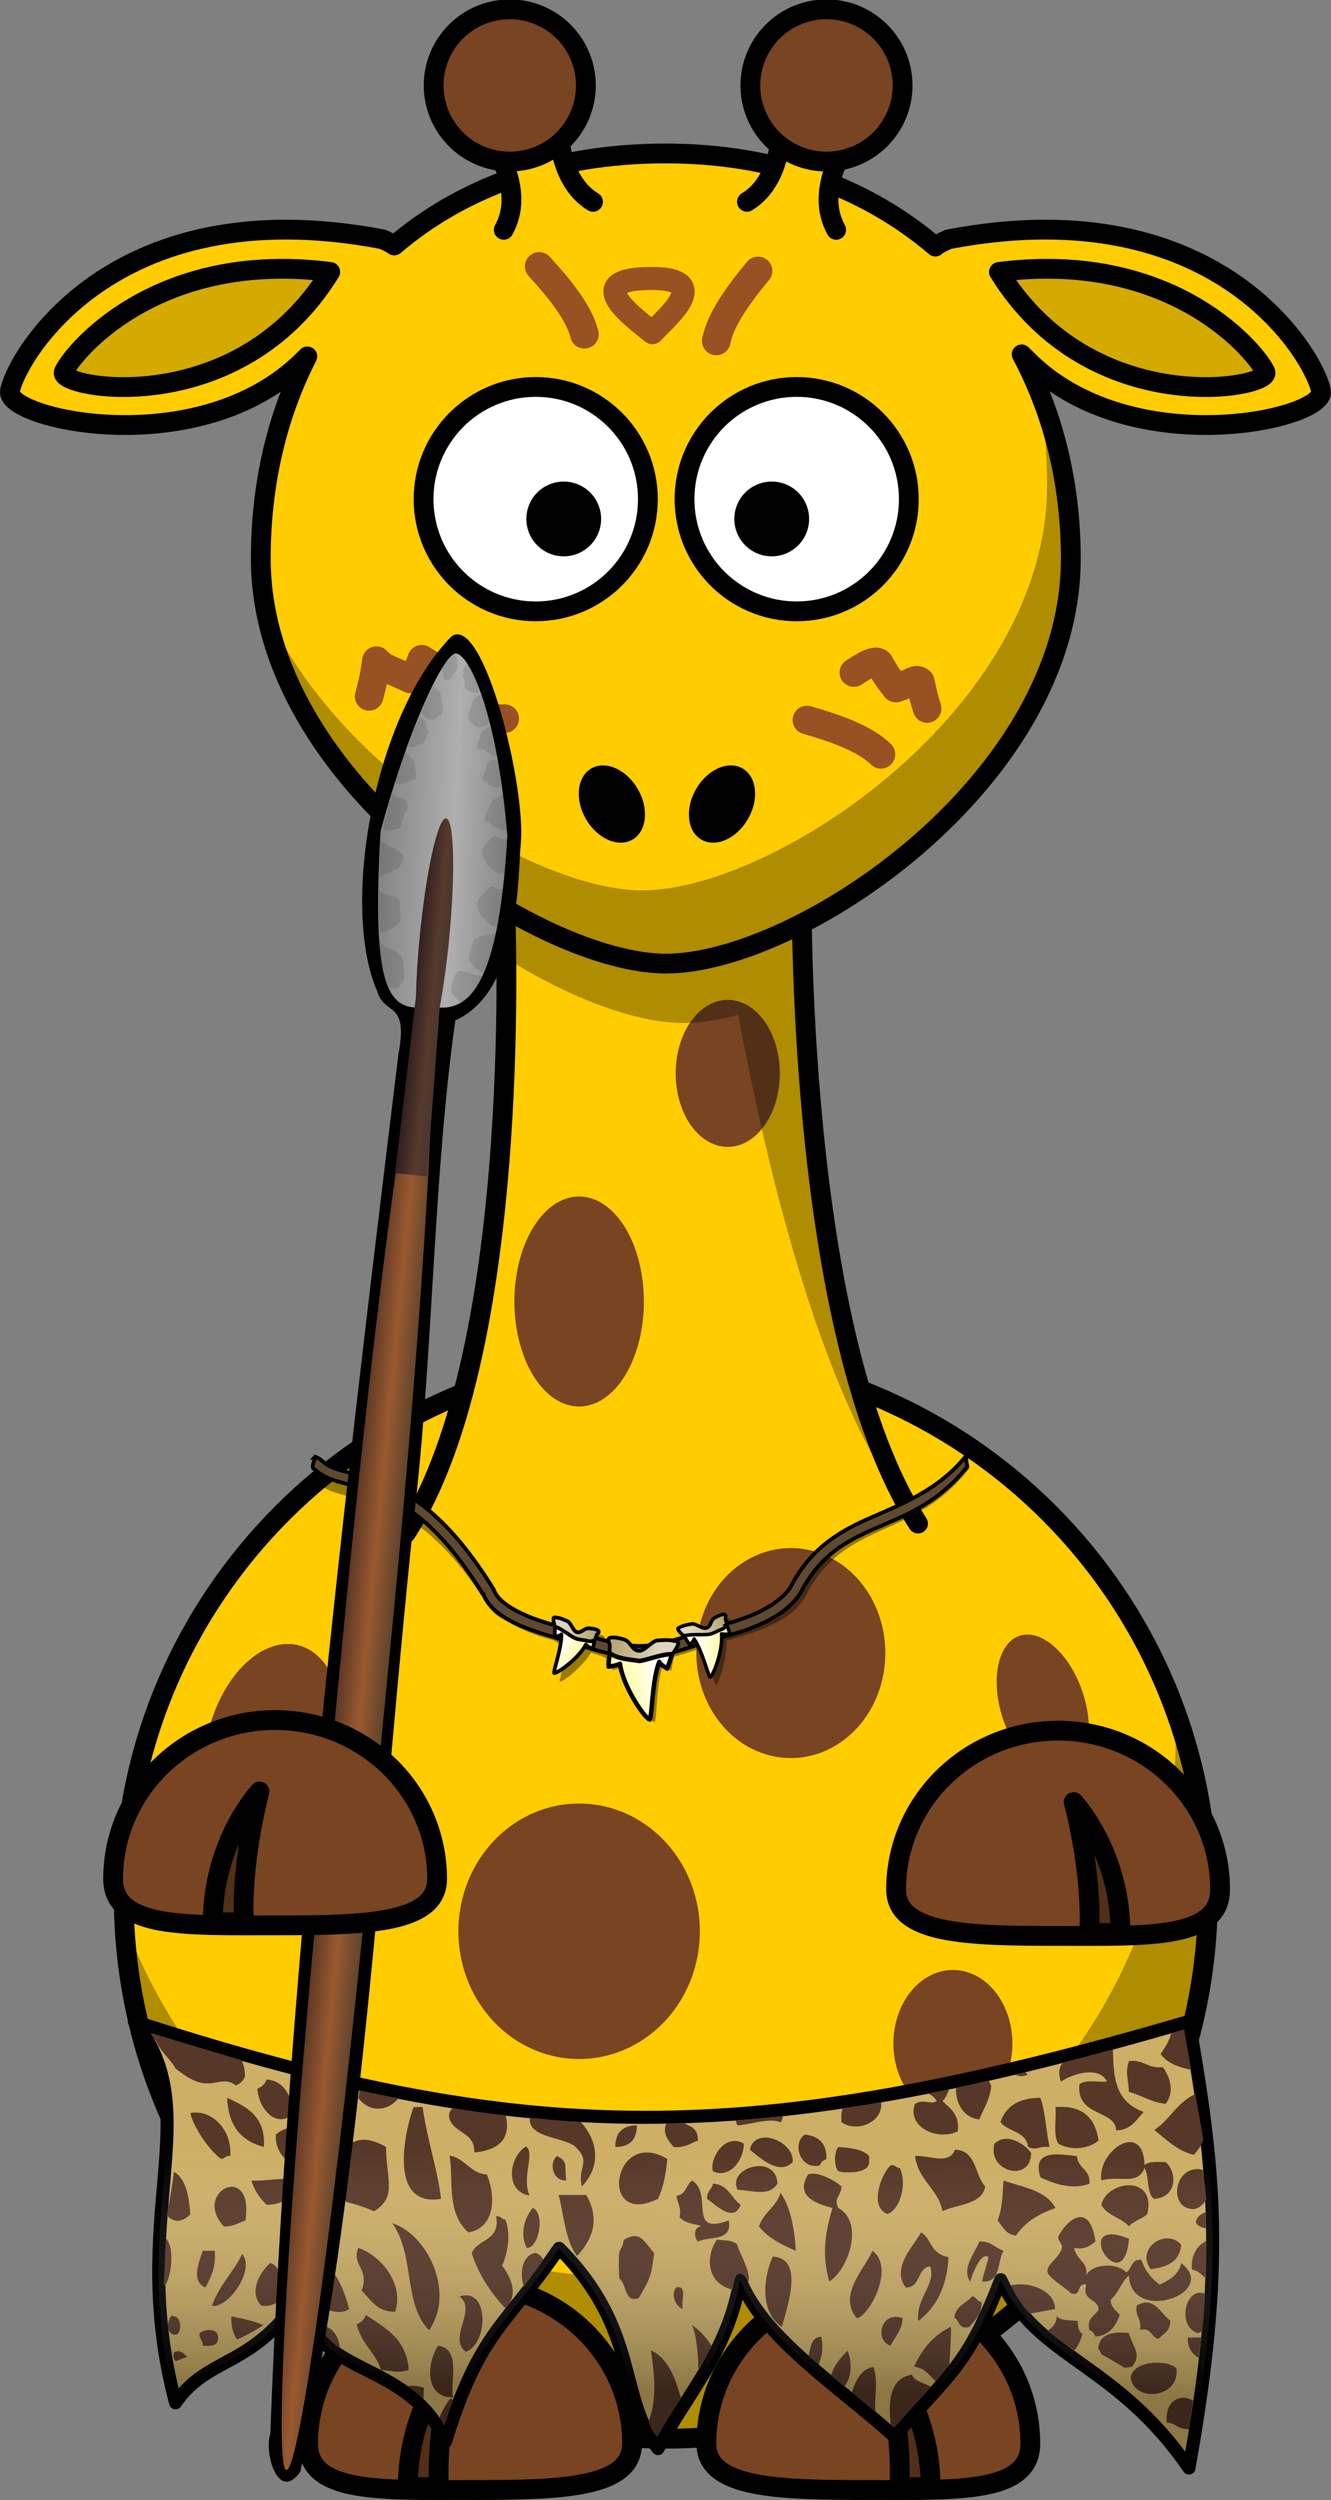 <svg xmlns="http://www.w3.org/2000/svg" viewBox="0 0 268.96 505.11" version="1.0"><rect x="0" y="0" width="268.96" height="505.11" fill="#808080" stroke="none"/><defs><linearGradient id="a" y2="137.53" gradientUnits="userSpaceOnUse" x2="344.58" y1="130.84" x1="146.22"><stop stop-color="#b8a675" offset="0"/><stop stop-color="#ded6c0" offset="1"/></linearGradient><linearGradient id="b" y2="279.77" gradientUnits="userSpaceOnUse" x2="359.59" y1="309.23" x1="242.35"><stop stop-color="#fffcb5" offset="0"/><stop stop-color="#fff" offset="1"/></linearGradient><linearGradient id="c" y2="343.39" gradientUnits="userSpaceOnUse" x2="323.55" gradientTransform="translate(-1411.1 -681.91) scale(2.821)" y1="360.94" x1="323.3"><stop stop-opacity=".318" offset="0"/><stop stop-color="#fff" stop-opacity="0" offset="1"/></linearGradient><linearGradient id="d" y2="461.5" gradientUnits="userSpaceOnUse" x2="572.71" y1="461.5" x1="567.91"><stop stop-color="#5e3824" offset="0"/><stop stop-color="#9a5a31" offset=".5"/><stop stop-color="#5f442b" offset="1"/></linearGradient><linearGradient id="e" y2="-5927.7" gradientUnits="userSpaceOnUse" x2="-9663.6" gradientTransform="matrix(.026 -.001 0 .012 831.19 418.08)" y1="-5911.1" x1="-10394"><stop stop-color="#717171" offset="0"/><stop stop-color="#afafaf" offset=".56"/><stop stop-color="#757575" offset="1"/></linearGradient><linearGradient id="f" y2="-4750" gradientUnits="userSpaceOnUse" x2="-9914.7" gradientTransform="matrix(.019 -.001 0 .012 760.51 418.08)" y1="-4750" x1="-10083"><stop stop-color="#321f1f" offset="0"/><stop stop-color="#573a2d" offset=".578"/><stop stop-color="#47352f" offset="1"/></linearGradient></defs><path stroke-linejoin="round" d="M244.08 383.15c.018 60.508-49.029 109.57-109.54 109.57-60.508 0-109.55-49.061-109.54-109.57-.018-60.508 49.029-109.57 109.54-109.57 60.508 0 109.55 49.061 109.54 109.57z" stroke="#000" stroke-linecap="round" stroke-width="4" fill="#fc0"/><path d="M71.652 432.46a15.203 8.839 60.05 01-15.317 8.826 15.203 8.839 60.05 1115.317-8.826z" fill="#784421"/><path d="M237.46 345.56c.077 1.682.125 3.393.125 5.094 0 60.464-49.067 109.53-109.53 109.53-47.262 0-87.591-30-102.94-71.97 2.654 58.113 50.674 104.47 109.44 104.47 60.464 0 109.53-49.066 109.53-109.53 0-13.201-2.338-25.87-6.625-37.593z" fill-opacity=".314"/><path stroke-linejoin="round" d="M142.73 493.71c0 9.09 14.665 9.381 32.735 9.381s32.735.694 32.735-9.381c0-17.716-14.665-32.094-32.735-32.094s-32.735 14.378-32.735 32.094z" stroke="#000" stroke-linecap="round" stroke-width="4" fill="#784421"/><path stroke-linejoin="round" d="M188.05 502.5c0-16.368-9.443-26.44-9.443-26.44s3.777 13.849 3.148 26.44h6.295z" fill-rule="evenodd" fill-opacity=".314" stroke="#000" stroke-width="4"/><path stroke-linejoin="round" d="M82.009 309.78c24.501-37.9 20.001-128.73 20.001-128.73l60-3.267s-1.5 91.485 23.5 130.04" fill-rule="evenodd" stroke="#000" stroke-linecap="round" stroke-width="4" fill="#fc0"/><path d="M157.58 216.87a10.521 14.849 0 01-21.042 0 10.521 14.849 0 1121.042 0z" fill="#784421"/><path d="M162 177.78l-17.156.938-42.84 2.34s.241 4.854.312 12.562c13.16 8.256 26.42 13.062 35.72 13.062 3.328 0 7.105-.573 11.155-1.657 6.187 33.341 17.668 80.343 36.031 102.5l-1 .344 1.282-.031c-17.207-26.536-21.834-78.152-23.062-107.75-.14-3.351-.246-6.436-.313-9.156a453.812 453.812 0 01-.093-5.782 385.688 385.688 0 01-.032-3.375c-.005-1.55-.006-1.748 0-2.406.002-1.044 0-1.594 0-1.594z" fill-opacity=".314" fill-rule="evenodd"/><path stroke-linejoin="round" d="M134.54 31.005c-22.79 0-41.278 6.968-54.875 18.594-.57-.426-1.343-.805-2.344-1.25C21.813 37.742 2.716 73.442 2.01 79.099c-.707 5.657 38.515 14.485 59.375-6.375l.719-.719c-6.171 12.024-9.406 25.97-9.406 40.844 0 45.174 56.125 81.844 81.844 81.844 26.717 0 81.844-36.669 81.844-81.844 0-15.04-3.463-29.135-9.938-41.25l1.125 1.125c20.86 20.86 60.082 12.032 59.375 6.375-.707-5.657-19.773-41.357-75.28-30.75-1.174.522-2.086.952-2.657 1.47-13.735-11.747-32.207-18.813-54.469-18.813z" stroke="#000" stroke-linecap="round" stroke-width="4" fill="#fc0"/><path stroke-linejoin="round" d="M130.92 100.85c.004 12.519-10.144 22.67-22.663 22.67s-22.667-10.151-22.663-22.67c-.004-12.519 10.144-22.67 22.663-22.67s22.666 10.151 22.663 22.67zM183.65 100.85c.004 12.519-10.144 22.67-22.663 22.67s-22.667-10.151-22.663-22.67c-.004-12.519 10.144-22.67 22.663-22.67s22.666 10.151 22.663 22.67z" stroke="#000" stroke-linecap="round" stroke-width="4" fill="#fff"/><path d="M163.5 104.85a7.554 7.554 0 11-15.108 0 7.554 7.554 0 1115.108 0zM121.47 104.85a7.554 7.554 0 11-15.108 0 7.554 7.554 0 1115.108 0z"/><path d="M208.96 73.93c1.755 7.632 2.625 15.723 2.625 24.125 0 45.174-55.127 81.844-81.844 81.844-20.706 0-61.097-23.756-76.062-56.594 7.616 40.246 57.172 71.375 80.875 71.375 26.717 0 81.844-36.669 81.844-81.844 0-14.081-2.413-27.332-7.437-38.906z" fill-opacity=".314"/><path stroke-linejoin="round" d="M127.73 493.71c0 9.09-14.665 9.381-32.735 9.381s-32.735.694-32.735-9.381c0-17.716 14.665-32.094 32.735-32.094s32.735 14.378 32.735 32.094z" stroke="#000" stroke-linecap="round" stroke-width="4" fill="#784421"/><path stroke-linejoin="round" d="M82.403 502.5c0-16.368 9.443-26.44 9.443-26.44s-3.777 13.849-3.148 26.44h-6.295z" fill-rule="evenodd" fill-opacity=".314" stroke="#000" stroke-width="4"/><path d="M151.14 165.48c-2.293 3.973-6.5 5.839-9.397 4.166-2.896-1.672-3.385-6.249-1.09-10.22 2.293-3.974 6.5-5.84 9.397-4.167s3.384 6.249 1.09 10.221zM118.4 165.48c2.293 3.973 6.5 5.839 9.397 4.166 2.896-1.672 3.385-6.249 1.09-10.22-2.293-3.974-6.5-5.84-9.397-4.167s-3.384 6.249-1.09 10.221z"/><path stroke-linejoin="round" d="M201.86 54.942c35.782-4.567 52.523 16.965 53.837 20.227 1.313 3.263-35.125 10.114-53.837-20.227z" fill-rule="evenodd" stroke="#000" stroke-width="4" fill="#d4aa00"/><path d="M68.203 356.28a13.435 21.213 13.776 01-26.097-6.398 13.435 21.213 13.776 1126.097 6.398zM141.42 390.2a24.395 25.809 0 01-48.79 0 24.395 25.809 0 1148.79 0zM218.77 341.91a14.849 8.485 71.565 01-16.1 5.367 14.849 8.485 71.565 0116.1-5.367zM204.58 412.87a12.021 14.849 0 01-24.042 0 12.021 14.849 0 1124.042 0zM178.9 333.99a19.092 21.213 0 01-38.184 0 19.092 21.213 0 1138.184 0zM130.11 262.96a13.081 21.213 0 01-26.163 0 13.081 21.213 0 1126.163 0z" fill="#784421"/><path stroke-linejoin="round" d="M66.732 54.942C30.95 50.375 14.209 71.907 12.895 75.169c-1.313 3.263 35.125 10.114 53.837-20.227z" fill-rule="evenodd" stroke="#000" stroke-width="4" fill="#d4aa00"/><path stroke-linejoin="round" d="M181.08 381.76c0 9.09 14.665 9.381 32.735 9.381s32.735.694 32.735-9.381c0-17.716-14.665-32.094-32.735-32.094s-32.735 14.378-32.735 32.094z" stroke="#000" stroke-linecap="round" stroke-width="4" fill="#784421"/><path stroke-linejoin="round" d="M226.41 390.54c0-16.368-9.443-26.44-9.443-26.44s3.777 13.849 3.148 26.44h6.295z" fill-rule="evenodd" fill-opacity=".314" stroke="#000" stroke-width="4"/><path d="M195.563 294.61c-.039.001-.092.037-.177.183-5.31 6.667-12.395 9.577-18.5 12.38-6.08 2.79-12.116 6.102-16.259 14.409l-.043.09c-2.13 3.346-7.033 5.354-12.78 7.04-.063-.247-.175-.535-.237-.716-.108-.316.163-.793-.107-.988-.438-.316-1.59.914-2.058 1.183-.97.558-.727 1.895-1.806 2.19-.74.203-2.141-.946-2.894-.804-1.144.218-1.786.322-2.773.904-.46.27.969.86 1.067.864.015.002.03-.003.045-.001.008.013.039.03.046.044-.47.158-.92.328-1.386.474.054-.248-.007-.444-.189-.491-1.553-.41-2.34.394-3.967.536-.981.085-2.296 1.833-3.337 2.128-.263.003-.536-.02-.81-.031-1.099-.364-1.362-1.867-2.693-2.203-.733-.185-2.59-.674-3.06-.081-.291.366.274.923.249 1.39-.001.022.003.065.001.09-.82-.186-1.43-.839-2.27-1.063.061-.187.092-.364.127-.497.08-.302.544-.569.434-.862-.177-.474-1.44-.563-1.945-.596-1.046-.069-1.725 1.57-2.72 1.24-.682-.226-1.22-1.847-1.882-2.127-1.005-.425-1.55-.704-2.622-.764-.444-.024-.071 1.303.074 1.663-.37-.106-.516-1.017-.872-1.116-2.905-.8-5.575-1.826-7.565-2.972-1.99-1.146-3.267-2.404-3.707-3.58a1.186 1.186 0 00-.094-.223c-8.554-13.358-16.295-17.706-22.487-20.115-3.096-1.205-5.81-1.727-8.139-2.333-2.329-.605-3.319-.856-4.897-2.209-.263-.243-.917-.666-1.27-.607.158.191-.636 1.6-.367 2.21 1.992 1.706 3.513 2.234 5.944 2.866 2.43.632 5.037 1.172 7.913 2.291 5.752 2.238 12.673 6.854 21.042 19.923l.045-.046c.785 1.89 2.669 2.62 4.838 3.868 2.248 1.294 5.071 2.35 8.109 3.188.986.272 1.8 1.35 2.86 1.666-.214 2.647-1.416 6.161-1.32 6.771.636.108 4.69-3.137 6.284-5.845.53.15 1.053.325 1.582.467 1.032.277 1.85.964 2.857 1.187-.077.569-.142 1.117-.103 1.802 0 0 1.37-.167 2.283-.625.712 4.674 5.265 11.08 6.27 11.227.476-.941.328-8.054 1.729-11.772.22.468.9.904 1.643 1.366 0 0 .265-1.882.552-2.86a88.261 88.261 0 005.504-1.716c1.352 2.48 2.505 6.909 2.945 7.389.626-.28 2.315-5.532 2.149-8.878.457-.143.928-.297 1.387-.43 6.153-1.771 11.729-3.947 14.423-8.281.016-.03.03-.06.043-.09 3.855-7.797 9.184-10.642 15.197-13.403s12.04-5.123 17.737-12.276c.491-.461.174-.607.065-1.396-.069-.5.008-1.04-.108-1.033z" style="block-progression:tb;text-transform:none;text-indent:0" fill-opacity=".401" color="#000"/><g stroke="#000"><path d="M63.642 294.394c.154.194-.649 1.604-.39 2.218 1.96 1.74 3.46 2.28 5.879 2.955 2.419.674 5.015 1.26 7.871 2.429 5.713 2.338 12.552 7.073 20.692 20.287l.045-.045c.752 1.902 2.35 3.436 4.498 4.722 2.225 1.334 5.029 2.439 8.052 3.33 6.045 1.78 13.818 4.757 19.273 4.647 5.382-.108 11.428-2.849 17.611-4.513 6.183-1.664 11.805-4.26 14.574-8.546.016-.03.032-.06.045-.09 3.99-7.728 9.368-10.48 15.43-13.135 6.06-2.655 12.128-4.893 17.948-11.945.5-.453.206-.64.11-1.431-.08-.67.047-1.403-.303-.827-5.426 6.574-12.548 9.35-18.7 12.044-6.129 2.685-12.222 5.89-16.509 14.124l-.045.09c-2.217 3.353-7.258 5.84-13.134 7.422-5.921 1.594-11.856 4.318-17.072 4.423-5.142.103-12.773-2.81-18.554-4.513-2.89-.851-5.541-1.923-7.511-3.104-1.97-1.18-3.225-2.46-3.644-3.643a1.182 1.182 0 00-.09-.225c-8.32-13.506-15.712-18.76-21.861-21.276-3.075-1.258-5.779-1.828-8.097-2.474-2.318-.646-3.275-.9-4.83-2.28-.258-.247-.934-.697-1.289-.644z" style="block-progression:tb;text-transform:none;text-indent:0" stroke-width=".773" fill="#604931" color="#000"/><path d="M129.69 161.71c-1.73 0-3.01-23.857-3.073-34.421-.06-10.089-12.54-21.233-6.762-29.504 9.344-13.375 49.737-5.483 65.77-2.459 33.245 6.273 38.776 47.166 72.53 44.871 23.1-1.57 52.09-48.22 74.99-51.632 34.82-5.186 54.538-8.61 88.511-1.844 15.805 3.148-16.27 56.091-19.055 57.164-92.965 55.793-184.83 84.085-272.91 17.825z" stroke-width="16.514" fill="url(#a)" transform="rotate(4.511 -4081.856 1659.383) scale(.046)"/><path stroke-linejoin="round" d="M130.31 161.09c-2.49 18.881-3.858 36.641-1.23 59.008 0 0 29.505-5.532 48.56-16.596 21.464 99.679 128.16 231.72 149.98 233.57 9.015-20.899-3.74-173.83 21.513-255.7 5.364 9.779 20.289 18.069 36.88 27.045 0 0 12.908-44.871 15.98-64.54-38.723 0-109.8 35.187-139.93 40.526-49.658-3.323-96.134-2.233-131.76-23.315z" stroke-linecap="round" stroke-width="19.618" fill="url(#b)" transform="rotate(4.511 -4081.856 1659.383) scale(.046)"/><g stroke-width="21.751"><path d="M129.69 161.71c-1.73 0-3.01-23.857-3.073-34.421-.06-10.089-12.54-21.233-6.762-29.504 9.344-13.375 49.737-5.483 65.77-2.459 33.245 6.273 38.776 47.166 72.53 44.871 23.1-1.57 52.09-48.22 74.99-51.632 34.82-5.186 54.538-8.61 88.511-1.844 15.805 3.148-16.27 56.091-19.055 57.164-92.965 55.793-184.83 84.085-272.91 17.825z" fill="url(#a)" transform="matrix(-.031 .01 .01 .031 149.272 322.03)"/><path stroke-linejoin="round" d="M130.31 161.09c-2.49 18.881-3.858 36.641-1.23 59.008 0 0 29.505-5.532 48.56-16.596 21.464 99.679 128.16 231.72 149.98 233.57 9.015-20.899-3.74-173.83 21.513-255.7 5.364 9.779 20.289 18.069 36.88 27.045 0 0 12.908-44.871 15.98-64.54-38.723 0-115.06 32.265-145.19 37.604-34.481 6.11-52.962-4.213-92.972-4.839-25.258-4.928-23.681-11.252-33.516-15.555z" stroke-linecap="round" fill="url(#b)" transform="matrix(-.031 .01 .01 .031 149.272 322.03)"/></g><g stroke-width="24.239"><path d="M129.69 161.71c-1.73 0-3.01-23.857-3.073-34.421-.06-10.089-12.54-21.233-6.762-29.504 9.344-13.375 49.737-5.483 65.77-2.459 33.245 6.273 38.776 47.166 72.53 44.871 23.1-1.57 52.09-48.22 74.99-51.632 34.82-5.186 54.538-8.61 88.511-1.844 15.805 3.148-16.27 56.091-19.055 57.164-92.965 55.793-184.83 84.085-272.91 17.825z" fill="url(#a)" transform="scale(-.031 .031) rotate(-15.45 36938.671 20191.731)"/><path stroke-linejoin="round" d="M130.31 161.09c-2.49 18.881-3.858 36.641-1.23 59.008 0 0 29.505-5.532 48.56-16.596 21.464 99.679 128.16 231.72 149.98 233.57 9.015-20.899-3.74-173.83 21.513-255.7 5.364 9.779 20.289 18.069 36.88 27.045 0 0 12.908-44.871 15.98-64.54-38.723 0-109.04 31.53-139.17 36.869-34.481 6.11-58.982-3.478-98.992-4.104-25.258-4.929-23.681-11.252-33.516-15.555z" stroke-linecap="round" fill="url(#b)" transform="scale(-.031 .031) rotate(-15.45 36938.671 20191.731)"/></g></g><path stroke-linejoin="round" d="M27.131 408.4c79.081 25.562 123.93 26.143 213.14 0 5.21 29.978 7.443 48.884-.017 90.255-14.779-21.542-30.791-22.12-38.028-38.07-6.706 17.376-10.079 18.725-21.46 31.703-11.61-10.366-26.746-20.146-31.214-31.702-2.376 14.532-10.736 23.08-16.583 34.142-8.218-10.385-3.56-23.968-19.997-40.482-10.726 15.724-16.094 16.802-22.924 39.02-7.949-17.553-28.042-12.329-28.777-30.24-9.997 15.681-19.089 12.712-25.794 22.442-9.957-37.568 6.665-58.878-8.347-77.07z" stroke="#000" stroke-linecap="round" stroke-width="2.629" fill="#cdaf65"/><g fill="#573727" fill-rule="evenodd"><path d="M239.27 410.046c-.889.26-1.702.47-2.581.726-.47 1.64-1.26 2.999-2.177 4.193 1.334 1.88 3.606 2.7 6.208 3.225-.5-2.742-.928-5.137-1.45-8.144zM30.809 410.814c-.704.32.649 1.036.975 2.15 1.475 2.395 2.853 3.318 3.696 4.997 1.453 1.026 2.907 2.224 4.758 2.741 3.245.908 4.99-1.25 7.418.646.89-.347 1.51-.965 1.855-1.855-.05-1.332-.223-2.507-.81-3.302-4.593-1.335-13.062-3.845-17.892-5.377zM224.889 414.053a676.597 676.597 0 01-10.08 2.66c-.801.925-1.04 2.176-.403 3.87 2.054-1.473 7.71-3.35 9.273 0-1.933.126-4.538-.469-5.564.565-.628 6.606 7.332 5.055 7.419 9.273 3.04-.047 4.06-2.123 5.564-3.71-5.854-2.196-6.07-6.941-6.21-12.659z"/><path d="M228.127 416.44c-.741 2.563-.226 2.679 0 6.209 2.6.696 4.448 2.094 7.418 2.419 1.848-2.482.937-5.269-.564-7.419-3.048.37-3.805-1.579-6.854-1.209zM207.16 418.663c-.69.168-1.468.366-2.152.53.444.07 1.014.287 1.507.308.333-.19 1.016-.134 1.147-.336zM53.889 420.145c-.347.89-.964 1.508-1.855 1.855.113 3.856 3.793 8.413 7.418 4.918-.738-3.38-1.812-6.404-5.564-6.773zM64.29 420.392c-2.513 1.523-4.322 5.468 2.58 6.128.949-2.55 1.118-4.192.887-5.241-1.146-.277-2.31-.596-3.467-.887zM199.75 420.365c-2.157.491-4.433 1.036-6.541 1.486-.202 2.81 1.36 6.003 4.687 6.367.882-2.206 2.143-4.04 2.419-6.854-.188-.258-.358-.76-.565-1zM72.66 422.34c-.049.478-.12.997-.242 1.533 2.233 3.097 6.061 2.643 8.064.08-2.578-.522-5.193-1.015-7.822-1.612zM191.765 422.176c-1.423.298-2.791.563-4.194.841.699.246 1.384.85 1.694 1.483-1.19.818-2.516-.507-4.354.565-1.753 4.347 4.119 7.63 8.627 5.564.412-3.501-1.55-4.552-3.064-6.129.662-.676 1.037-1.638 1.29-2.324zM241.547 423.109c-3.618 1.582-5.17 5.193-8.306 7.257 2.461 1.864 4.52 4.137 7.983 5a8.799 8.799 0 001.935-2.984c-.465-2.902-1.06-6.21-1.612-9.273zM45.903 423.85c.204 4.934 2.209 8.573 7.418 9.918.4-6.167-3.478-8.091-7.418-9.918zM210.234 423.85c-3.572.01-6.791 1.141-8.063 4.919 1.525 1.976 5.246 1.815 5.563 4.999 1.919.81 1.793-.168 4.355 0-.702-3.21-.843-7.016-1.855-9.918zM178.043 424.756c-2.58.444-5.231.926-7.752 1.3-.302.671-.327 1.659-.231 2.728 3.217 2.196 8.44-.069 7.983-4.029zM83.555 425.716c-2.477 7.298-4.295 20.205 5.564 18.546-.6-5.511-2.892-12.31-3.71-18.546zM213.28 425.716c.227 2.45-.538 5.926.645 7.419 2.51 1.367 5.876 1.129 8.064-.646-.653-4.495-3.134-7.2-8.709-6.773zM91.486 425.936c-.462.465-.95.945-.645 2.177.987 2.927 5.152 2.708 5 6.773 5.968-.564 7.22-3.606 6.37-7.419a265.432 265.432 0 01-10.725-1.532zM40.002 426.841a5.53 5.53 0 00-1.532.08c.397 2.292 3.464 7.275 6.209 9.274.789-.034.857-.738 1.855-.565.337-4.918-2.998-8.526-6.532-8.789zM158.229 427.582c-3.226.345-6.436.583-9.596.807.13.237.209.795.403 1.044 2.99-.245 6.348-1.59 8.709-.645.247-.231.388-.823.484-1.206zM107.074 427.857c-.477 4.189 7.032 3.85 9.213 5.918 3.278 3.109.345 3.95 1.29 7.982 4.151-4.336 3.017-9.477-.206-13.003-3.397-.2-6.885-.55-10.297-.897zM138.25 428.954c-1.213.035-2.376.02-3.583.035-.901 2.022.367 3.454 1.451 4.79 2.265.205 3.41-.741 4.919-1.29-.017-2-.817-2.621-2.24-3.215zM128.7 429.42c-2.885 0-4.356 1.471-4.355 4.355 2.883 0 4.354-1.47 4.354-4.354zM59.268 429.833c-1.113.03-2.37.453-3.548 1.45-.057 4.383 2.871 5.785 5.564 7.42.406-.83 1.348-1.125 2.5-1.21 1.336-4.052-1.177-7.75-4.516-7.66zM162.647 431.287c-2.701 1.764-.897 7.252 3.064 6.209.13-.694.74-1.017 1.29-1.29.08-3.171-1.557-4.626-4.354-4.919zM154.112 431.918c-1.225.16-2.275.896-2.58 2.42 2.034 1.625 5.956 5.3 8.628 2.499.332-2.823-3.353-5.27-6.048-4.919zM202.88 432.165c-.688.093-1.35.41-1.936.968-1.454 5.789 7.41 7.876 7.418 1.854-1.128-1.554-3.42-3.1-5.483-2.822zM73.401 432.33c-5.542.076-6.28 8.625-3.387 12.579 2.008.462 3.829 1.118 5.564 1.854 4.658-2.822 2.537-6.199 2.42-12.982-1.802-1.046-3.318-1.469-4.597-1.451zM148.212 432.577c-2.826.175-4.844 4.307-4.113 6.128 3.149 1.491 6.149-1.967 6.21-5.564a3.427 3.427 0 00-2.097-.564zM228.21 432.796c-2.71.115-6.21 3.973-5.645 7.741 3.812-1.07 7.278 1.107 8.708-2.5.997 1.681.398 4.99 1.855 6.21 4.454-.115 5.04-5.046 2.42-7.419-1.643.006-3.478-.206-4.274.645-.07-3.422-1.438-4.745-3.064-4.677zM106.306 433.675c-3.307 1.894-4.54 9.012.7 9.928-1.633-3.802 1.153-8.5-.7-9.928zM169.426 433.784c-.91.9-.91 4.021 0 4.92.894.29 6.179.667 6.208-1.856v-1.209c-1.255-1.422-3.726-1.659-6.208-1.855zM192.972 434.333c-1.287 3.227-5.173 1.037-8.063 1.29.632 4.928 4.604 6.526 5.563 11.128 3.047-1.483 7.878-1.22 8.628-5-2.22-2.309-1.713-7.302-6.128-7.418zM131.115 434.91c-7.813-.573-8.852 14.584 1.854 9.353 1.046-2.248 1.622-5 1.855-8.063-1.38-.83-2.593-1.209-3.71-1.29zM212.814 435.321c-2.28.205-3.602 1.272-2.58 4.596 2.74 1.289 6.318 2.59 9.917 1.29.256-2.932-2.36-3.025-2.5-5.563-1.748-.221-3.47-.446-4.837-.323zM90.828 435.54c.895 4.495-.773 11.55 3.845 15.493 5.145-.834 5.688-6.914 3.71-11.692-3.459-.247-4.351-3.297-7.555-3.8z"/><path d="M112.59 435.623c-1.597.986-1.148 5.09 1.855 4.919-.445-3.094.445-3.68-1.855-4.919zM179.991 437.49c-1.778 1.496-4.528 8.395-.645 9.837 2.664-.993 3.935-6.183 2.5-9.273-.79-.035-.857-.738-1.855-.565zM153.07 437.654c-2.568.168-5.253 2.184-4.032 4.757 3.48.28 6.374 1.348 8.063-1.21-.104-2.653-2.035-3.678-4.032-3.547zM242.178 438.258c-5.059-.172-5.917 7.754-1.29 8.063 1.152.077 2.16-.782 2.903-1.935-.192-2.008-.464-3.985-.726-5.967-.312-.064-.601-.152-.887-.161zM164.02 439.19a2.245 2.245 0 00-.727.162c-3.09 5.001 3.195 6.18 4.92 6.773-1.511 5.29-2.16 9.261-.646 14.837 3.937-2.448 7.093-11.95 1.855-14.837-1.042-2.06.42-2.139.645-4.354-1.34-1.202-4.206-2.717-6.048-2.58zM35.145 438.78c-.34 2.828-.861 5.735-1.452 8.788 1.162 1.313 2.807 1.729 4.758-.161-.296-3.663-.813-7.164-3.306-8.628zM58.307 440.234c-2.763-.063-4.95.474-7.499.322.601 2.077 1.732 3.573 3.064 4.919 3.986-.134 6.073-2.145 7.418-4.919a19.085 19.085 0 00-2.983-.322zM139.842 440.563c-1.196.865-1.24 2.91-3.145 3.064.197 1.451 1.003 2.348.645 4.354 1.148 1.445 3.856 1.359 4.354 1.855-1.573.062-1.487 2.276-.645 3.064 2.353-1.148 7.014.034 6.209-4.274-8.524 3.143-3.012-5.345-7.418-8.063zM202.797 440.563c-.253 2.363-.103 5.208-1.21 8.063 1.027 1.24 1.662 2.847 3.71 3.064 1.831-2.699 4.592-4.422 7.982-5.563-1.823-3.532-6.51-4.182-10.482-5.564z"/><path d="M144.095 441.194c-.264 1.176-1.305 1.527-1.21 3.064 1.775 1.273 5.404 4.933 6.774 1.21-1.936-1.36-2.458-4.085-5.564-4.274zM228.292 441.523c-2.419-.065-5.21 1.49-5.725 3.951 1.1 2.196 4.038 2.585 5.564 4.355.93-1.13 2.668-1.482 3.709-2.5.921-4.056-1.13-5.74-3.548-5.806zM46.452 441.853c-2.48.35-4.877 4.063-1.21 7.983 1.916.061 2.98-.73 4.354-1.21.79-5.254-1.217-7.046-3.145-6.773zM157.735 443.06c-.873 2.834-3.464 3.957-4.355 6.774 1.786 2.333 4.554 3.664 7.419 4.918-.157-3.363-.847-8.656-3.064-11.692zM112.892 443.472c1.06 4.295 1.393 9.297 3.71 12.337 3.144-3.386 4.709-7.402 1.854-12.337zM62.588 446.107c-.341 2.541-2.523 3.222-5.564 3.064-1.525 3.213 1.145 5.864 5.564 4.999 1.023-2.066 2.187-3.997 1.855-7.419-.79-.033-.856-.818-1.855-.645zM107.65 446.107c-1.504 1.73-2.723 5.135-1.21 8.063 2.569.097 3.694-7.152 1.21-8.063zM243.578 446.93c-.852.466-1.744.888-1.936 2.016.327.807 1.14 1.114 2.097 1.29-.062-1.107-.075-2.222-.161-3.306zM100.24 447.808c.938 5.055-3.755 4.464-4.918 7.419 1.47 4.502 3.89 8.037 6.773 11.127 2.8-2.556 1.212-6.112-.645-8.628 1.124-2.268 1.852-6.52.645-9.273-.79-.033-.856-.82-1.854-.645zM218.055 447.973c-1.463.174-3.076 1.817-4.112 3.709-.495.9.864 1.563.645 2.5-.531 2.277-4.159 3.807-2.5 5.563 1.255 1.424 2.999 2.307 4.354 3.63 2.306.655.953-2.238 3.065-1.775-.92 3.39 2.26 2.687 2.5 4.919-.575 1.484-2.484 1.584-1.855 4.273.693.13.935.74 1.21 1.29 2.868-.222 4.05-2.133 4.918-4.354-.721-.927-1.786-1.486-1.855-3.064 1.551-1.332 2.169-3.577 3.71-4.918.357 9.87 18.412 3.566 10.562-2.5-.517 2.366-2.394 3.43-4.354 4.354a10.338 10.338 0 01-3.709-5c-2.114-.26-1.831 1.88-3.064 2.5-2.046-2.168-7.208-1.56-8.063.645.326-2.887-1.655-2.676-2.5-5.563 2.254.401 3.321-.47 4.354-1.29-.523-3.826-1.842-5.094-3.306-4.92zM79.274 449.18c4.577 6.456 2.229 16.389 7.418 21.61 5.313-7.47-.183-19.262-7.418-21.61zM126.037 452.556c-.417 3.135-1.286-.089-.893 7.773 1.585 1.299 1.033 5.113 3.966 3.942 1.992-3.57 2.517-4.046 3.064-9.06-2.366-2.817-2.957-4.49-6.137-2.655zM186.111 451.046c-1.66 3.033-6.072 7.204-3.064 11.128 3.095.005 2.183-3.92 4.919-4.274 1.22 3.715-2.857 6.18-2.42 11.047 3.623-2.764 5.79-6.855 6.129-12.901-3.915-.811-3.198-3.583-5.564-5z"/><path d="M224.587 451.43c-6.073.017 2.628 12.25 3.548.888-1.538-.6-2.68-.89-3.548-.887zM236.03 452.254c-2.865-.112-5.824 2.993-3.547 6.209 3.34-.368 5.938-1.483 6.209-4.92-.741-.883-1.706-1.252-2.661-1.29zM197.884 452.885c-.755 2.148-3.663 5.408-1.854 8.063.636-1.859 2.198-5.985 3.709-4.918-.33 1.73-.962 3.188-1.29 4.918 3.854.355 3.02-4.041 4.354-6.208-1.74-.525-2.511-1.996-4.919-1.855zM144.864 452.5c-2.364 3.438-2.092 8.86 3.194 10.118.328-3.647 1.698-4.314 3.178-1.527.566-2.218-1.78-5.605-2.292-7.666-1.19-.869-2.242-.703-4.08-.924zM33.526 452.226c-.15 3.041-.282 6.19-.442 9.463.103.022.213.02.33.028 1.265-1.997 1.899-7.606.112-9.49zM72.413 454.175c-1.494 3.373 2.37 4.26.645 8.628 1.91 1.796 3.034 4.305 6.773 4.273 1.822-5.098-2.281-11.102-7.418-12.901zM40.963 454.751c-.779 2.4-2.385 6.21.564 7.419 1.023-2.067 2.187-3.998 1.855-7.419zM176.286 454.751c-1.369 3.45-7.139 8.903-3.144 13.627 2.309-.238 7.896-10.153 3.144-13.627zM243.687 452.83c-1.823.838-3.118 3.028-2.822 5.725 1.244.242 2.033 1.017 2.822 1.855.083-2.64.053-5.134 0-7.58zM48.949 455.382c-1.81 3.752-4.671 6.38-6.128 10.483 3.266.576 8.806-7.17 6.128-10.483zM64.427 456.59c-.54 2.156-1.32 5.054-1.048 7.499.033-.052.047-.11.08-.162.022.506.11.903.161 1.371.058.19.085.384.162.565 1.777.607 4.886 2.082 6.773.645-1.132-4.222-2.674-8.018-6.128-9.918zM108.282 455.19c-2.675.315-3.395 3.983-2.42 6.774 1.243-1.58 2.528-3.425 3.952-5.403-.39-.636-.901-1.173-1.532-1.37zM156.143 455.931c-2.108 4.885-2.403 11.35 1.854 14.192.94-3.694 4.713-13.873-1.854-14.192zM54.63 457.194c-2.012 1.804-4.472 5.769-1.855 8.628 2.218.363 3.018-.692 4.354-1.21.14-3.435-.18-6.442-2.5-7.418zM136.686 462.16c-1.264 1.337-.158 3.873 1.29 4.355-.45-1.403 1.058-4.85-1.29-4.354zM207.874 461.694c-1.226-.23-2.478-.176-3.592.054.97 2.193 2.286 4.006 3.747 5.671 1.737-.197 3.659-.647 5.178-.885-.039-2.7-2.6-4.324-5.333-4.84zM93.874 463.78a4.393 4.393 0 00-1.048.242c3.703 2.506-2.411 8.37 1.29 11.127 4.361-1.517 4.747-11.849-.242-11.37zM196.485 463.917c-1.196 1.482-3.39 1.916-3.629 4.354 1.095.553.762 2.51 3.064 1.855 1.067-1.405 2.504-2.444 2.42-5-.882-.148-1.042-.99-1.855-1.209zM242.562 463.231c-3.314-.067-4.501 6.993-.484 8.144.317-.095.622-.256.887-.403.247-2.606.44-5.108.565-7.499-.335-.134-.666-.236-.968-.242zM231.97 465.235c-.646-.09-1.395.087-2.259.564-.439 2.292 1.084 2.628.645 4.919 2.392-.538 2.201 1.51 3.71 1.854 1.032-1.027 2.449-1.62 2.419-3.709-1.478-1.066-2.58-3.361-4.516-3.629zM180.87 468.116c-3.263.15-3.73 5.02-.888 5.806.875-1.803 2.264-3.041 2.42-5.564-.578-.197-1.066-.264-1.533-.242zM73.95 467.732c-.347.89-.964 1.51-1.855 1.855.831 3.906 3.779 5.676 4.919 9.272 2.835.16 2.988.657 5.564 0-.365-6.225-4.666-8.498-8.628-11.127zM213.527 467.951c-.048 1.666-.953 2.332-1.836 2.978 1.673 1.38 3.517 2.669 5.442 3.945.715-.89 1.255-2.014 1.627-3.323-.785-.486-.985-1.453-.956-2.607-1.632-.17-3.568-.067-4.277-.993zM34.623 467.924c-.95.94-1.128 4.238 1.21 3.71 1.01-1.001.77-3.883-1.21-3.71zM46.753 468.006c-.084 2.01.368 3.511 1.13 4.677 1.826-.772 3.574-1.766 5.321-2.903-2.082-.965-4.85-1.415-6.45-1.774zM42.5 470.778c-.826-.049-1.781.22-2.177.645-.139 1.169.722 1.391.645 2.5 1.769.122 3.347.076 3.064-1.855-.006-.846-.706-1.24-1.532-1.29zM64.235 469.763c1.122 1.906 2.657 3.425 4.435 4.677-.239-3.08-2.112-4.691-4.435-4.677zM192.149 470.12c-3.482 1.666-5.865 4.467-7.419 8.063 2.23.218 3.015 1.795 4.354 2.903a68.057 68.057 0 002.742-3.306c.257-3.404.422-7.19.322-7.66zM139.842 469.79c.92 2.261 1.21 5.484 1.29 8.87.922-1.524 1.823-3.069 2.66-4.677-1.039-1.664-2.346-3.094-3.95-4.193zM225.712 471.3c-2.154.163-3.576 1.042-3.79 3.144.23.434.473.88.726 1.29a81.76 81.76 0 014.596 2.661c.022.014.06-.013.08 0 .434-.019.936-.14 1.452-.241 2.035-2.61.117-3.9-.645-6.774-.859-.086-1.701-.135-2.419-.08zM88.55 473.934c-1.97 2.622-3.31 10.404 3.064 10.483-.925-2.292 1.882-9.834-3.064-10.483zM165.94 472.123c-2.096.08-2.072 2.201-2.58 3.87.68.605 1.395 1.173 2.096 1.774.632-1.765.986-3.615.484-5.644zM240.038 472.288c-.126 1.872.795 3.3 2.177 4.112.165-1.386.352-2.79.483-4.112a57.336 57.336 0 00-2.66 0zM171.237 474.977c-1.37 1.416-2.68 2.838-3.306 5 .873.725 1.778 1.453 2.66 2.177 1.583-1.679 1.607-5.204.646-7.177zM233.945 477.365c-2.482-.05-5.123.876-5.483 2.983.74 5.12 9.97 4.278 9.273-1.855-.883-.76-2.3-1.099-3.79-1.129zM35.83 475.06c-.188.01-.398.094-.644.16-.3.85-.065 1.436.322 1.855a45.015 45.015 0 012.339-.887c-.63-.41-.925-1.181-2.016-1.129zM131.526 474.84c.461 3.376 1.522 9.5-.484 14.433.624 1.563 1.127 2.614 1.846 3.027 1.314-2.405 3.24-5.591 4.686-7.865-1.179-4.07-2.506-7.888-6.048-9.595zM176.506 478.243c-2.332.26-3.684 2.74-4.354 5.16a501.883 501.883 0 014.757 3.952c-.323-2.59.63-6.222-.403-9.112zM184.272 479.78c-4.597.708-4.772 5.704-4.273 10.079.24.211.489.434.726.645 2.964-3.38 5.353-5.945 7.418-8.225-1.262-.862-3.256-.99-3.87-2.5zM238.748 484.472c-1.69.206-3.246 1.626-2.984 5 1.912.033 2.308 1.556 4.516 1.29.317-1.978.55-3.87.806-5.725-.7-.413-1.517-.665-2.338-.564zM83.034 482.03c-.248.008-.427.041-.645.08 1.109.821 2.212 1.694 3.225 2.742-.057-.715-.04-1.525.08-2.419-1.027-.32-1.919-.423-2.66-.403zM90.937 484.665c-.608.835-1.613 2.343-2.096 3.79.31.563.687 1.074.967 1.693.604-1.964 1.189-3.588 1.774-5.241a1.132 1.132 0 00-.645-.242z"/></g><path d="M-608.65 259.85c81.282 26.275 127.38 26.872 219.07 0 5.356 30.812 7.65 50.247-.017 92.768-15.19-22.141-31.649-22.735-39.086-39.128-6.893 17.859-10.359 19.246-22.058 32.585-11.933-10.655-27.49-20.707-32.084-32.585-2.442 14.937-11.034 23.723-17.045 35.092-8.446-10.674-3.659-24.636-20.554-41.609-11.024 16.161-16.542 17.27-23.562 40.105-8.17-18.041-28.823-12.671-29.577-31.081-10.276 16.119-19.62 13.067-26.512 23.067-10.235-38.612 6.85-60.515-8.58-79.214z" fill="url(#c)" transform="translate(619.318 155.596) scale(.973)"/><g opacity=".868" stroke-linejoin="round" stroke="#782d2d" stroke-linecap="round" fill="none"><path opacity=".881" stroke-width="5.777" d="M187.345 143.141c-.77-2.45-.603-1.99-1.39-5.429-1.062-.683-.875-.03-4.912 1.308-1.37-1.718-1.736-2.198-3.165-4.646-.438-1.455-2.728-.227-5.332 1.511M90.369 135.908c-1.872-1.204-2.061-.645-5.142-2.717-1.243 3.44-1.167 2.18-2.278 4-4.326-2.084-5.285-2.01-6.875-3.712-.442 3.082-.635 4.043-1.478 7.213M118.1 67.542c-1.062-4.301-4.887-9.078-9.142-13.714"/><path opacity=".881" stroke-width="4.654" d="M131.838 67.22c-3.461-2.87-14.695-10.75-.841-10.951 13.856-.304 3.464 8.016.841 10.952z"/><path opacity=".881" stroke-width="5.777" d="M144.741 68.89c.846-4.35 4.425-9.313 8.441-14.157M178.015 152.406c-3.15-3.115-8.906-5.195-14.954-6.93M101.988 145.195c-4.43-.092-10.037 2.36-15.62 5.263"/></g><path d="M76.206 200.238c1.484 5.153 6.384 1.717 4.306 12.755-11.29 92.614-22.46 185.484-25.887 278.766-1.332 3.891 1.656 13.945 6.072 7.608 13.387-64.642 16.268-131.239 23.41-196.864 3.471-31.86 3.573-65.588 7.901-96.346 13.259-5.913 12.6-29.48 13.241-35.845.986-11.994-7.636-46.195-13.993-41.754-15.747 15.988-22.48 54.655-15.05 71.676z" fill-rule="evenodd" color="#000"/><path d="M570.31 388.95c1.33 0 2.4 26.974 2.4 60.479v24.136c0 33.505-1.07 60.479-2.4 60.479-1.33 0-2.4-26.974-2.4-60.479v-24.136c0-33.505 1.07-60.479 2.4-60.479z" fill-rule="evenodd" transform="matrix(2.029 .135 -.196 2.024 -994.603 -658.854)" fill="url(#d)" color="#000"/><path d="M576.67 352.77c.642 16.202-2.618 17.932-6.007 17.591-3.982 1.095-5.942-.64-6.584-16.843 1.769-10.537 4.378-17.586 5.582-18.261 1.113-.623 4.713 4.751 7.009 17.512z" fill="url(#e)" fill-rule="evenodd" color="#000" transform="scale(2.033) rotate(5.579 3080.95 -5182.231)"/><path d="M570.43 351.62c-.81.043-1.463 5.394-1.46 11.943.001 2.2.077 4.257.207 6.017l-.363 17.617 3.203.019-.382-16.92c.17-1.95.27-4.327.268-6.888-.004-6.55-.664-11.831-1.473-11.788z" fill="url(#f)" fill-rule="evenodd" transform="scale(2.033) rotate(5.579 3080.95 -5182.231)"/><path d="M87.639 138.58c.87 1.283 1.487.632 1.59 3.147.713 3.235-.446 2.467-1.138 3.465-2.187.6-2.274-.524-3.04-1.092.881-2.84 1.228-2.96 2.588-5.519zM97.337 140.1c-1.102 1.09-1.582.332-2.169 2.78-1.325 3.035-.04 2.506.446 3.619 2.03 1.011 2.429-.013 3.29-.423-.315-2.956-.728-3.203-1.567-5.976zM84.926 144.812c.87 1.282 1.09-.1 1.193 2.414.874-.297.079 1.999-.613 2.996-2.187.6-2.184 1.056-2.95.487.881-2.839 1.01-3.338 2.37-5.896zM82.04 151.987c.87 1.282 1.77.863 1.873 3.378.712 3.235-.514 1.593-1.206 2.591-2.187.6-2.09.719-2.855.15.88-2.84.828-3.56 2.187-6.12zM98.989 146.615c-1.102 1.09-1.582.331-2.17 2.779-1.324 3.036.892 1.323 1.378 2.436 2.03 1.011 1.331 1.307 2.192.897-.315-2.956-.561-3.339-1.4-6.112zM100.453 153.581c-.887-.062-1.755-.501-2.342 1.946-1.325 3.037.074 1.856.56 2.968 2.03 1.012 1.81.59 2.67.18-.314-2.956-.049-2.32-.887-5.094zM79.297 160.402c1.154 1.429 2.906.015 3.088 2.787-1.797 3.448-.73 3.082-1.61 4.168-2.827.618-3.019.595-3.427-.182 1.14-3.111.936-3.991 1.949-6.774zM76.925 169.833c1.14 1.388 5.878 1.876 4.274 4.39-.805 2.165-1.26.958-2.126 2.01-2.787.595-1.456 1.443-2.448.82.018-3.543.373-4.34.3-7.22zM76.645 179.816c.839 1.598 5.1.486 4.104 3.74.631 4.07-.666 2.795-1.386 4.075-2.208.814-1.976 1.01-2.73.311.121-2.666-.291-4.782.012-8.126zM76.84 190.376c.843 1.545 4.584 1.29 4.633 4.355.644 3.93-.247 3.565-.962 4.796-2.205.778-1.76-.575-2.515-1.252-.672-3.639-1.327-4.985-1.157-7.899zM101.647 160.399c-1.25 1.168-2.4.721-3.055 3.356-1.493 3.265.233 1.794.794 2.997 2.321 1.103 2.186 1.207 3.166.77-.377-3.188-.3-3.987-.905-7.124zM102.416 169.463c-1.747.687-2.187-1.851-3.653.482-2.595 2.645-.66 3.42-.345 4.795 2.355 1.913 2.253 1.867 3.493 1.795.435-3.245.976-3.749.677-7.02zM101.673 179.584c-1.794.644-1.938-1.763-3.667.618-2.872 2.66-1.043 3.283-.912 4.738 2.057 2.11 2.17 2.238 3.39 2.218.839-3.384 1.063-4.13 1.188-7.574zM100.272 188.273c-1.126 1.339-4.177-.236-4.816 2.733-1.39 3.697-.336 2.926.129 4.261 2.013 1.181 1.665 1.534 2.537 1.021 1.003-3.004 1.405-4.678 2.15-8.015zM97.527 197.136c-1.803.444-5.121-2.579-5.757.363-1.386 3.662-.213 2.716.252 4.04.462.357.929 1.247 1.8.74.154-.754 3.13-2.122 3.705-5.142zM91.781 132.142c.87 1.282.564.532.667 3.047-.64.766-.778 1.037-1.47 2.035-2.187.6-.982-1.192-1.748-1.761 1.316-2.584 2.358-2.915 2.551-3.321zM94.47 134.1c-1.101 1.09-.408.048-.995 2.496.885 1.59.069 1.509.555 2.622 2.03 1.01 2.082.807 2.944.397-.778-2.93-1.53-3.755-2.503-5.515z" fill-opacity=".105"/><g stroke-linejoin="round" stroke="#000" stroke-width="4"><path d="M88.33 379.62c0 9.09-14.665 9.381-32.735 9.381s-32.735.694-32.735-9.381c0-17.716 14.665-32.094 32.735-32.094S88.33 361.904 88.33 379.62z" stroke-linecap="round" fill="#784421"/><path d="M43 388.4c0-16.368 9.443-26.44 9.443-26.44s-3.777 13.849-3.148 26.44H43z" fill-rule="evenodd" fill-opacity=".314"/></g><path d="M101.8 46.434c5.657-10.253-6.01-22.627-6.01-22.627l17.324-4.243s-2.475 15.556 6.717 21.213" fill-rule="evenodd" stroke="#000" stroke-linecap="round" stroke-width="4" fill="#fc0"/><path stroke-linejoin="round" d="M118.39 17.387a15.38 15.38 0 01-30.759 0 15.38 15.38 0 1130.759 0z" stroke="#000" stroke-linecap="round" stroke-width="4" fill="#784421"/><path d="M168.97 46.434c-5.657-10.253 6.01-22.627 6.01-22.627l-17.324-4.243s2.475 15.556-6.717 21.213" fill-rule="evenodd" stroke="#000" stroke-linecap="round" stroke-width="4" fill="#fc0"/><path stroke-linejoin="round" d="M182.39 17.387a15.38 15.38 0 01-30.759 0 15.38 15.38 0 1130.759 0z" stroke="#000" stroke-linecap="round" stroke-width="4" fill="#784421"/></svg>